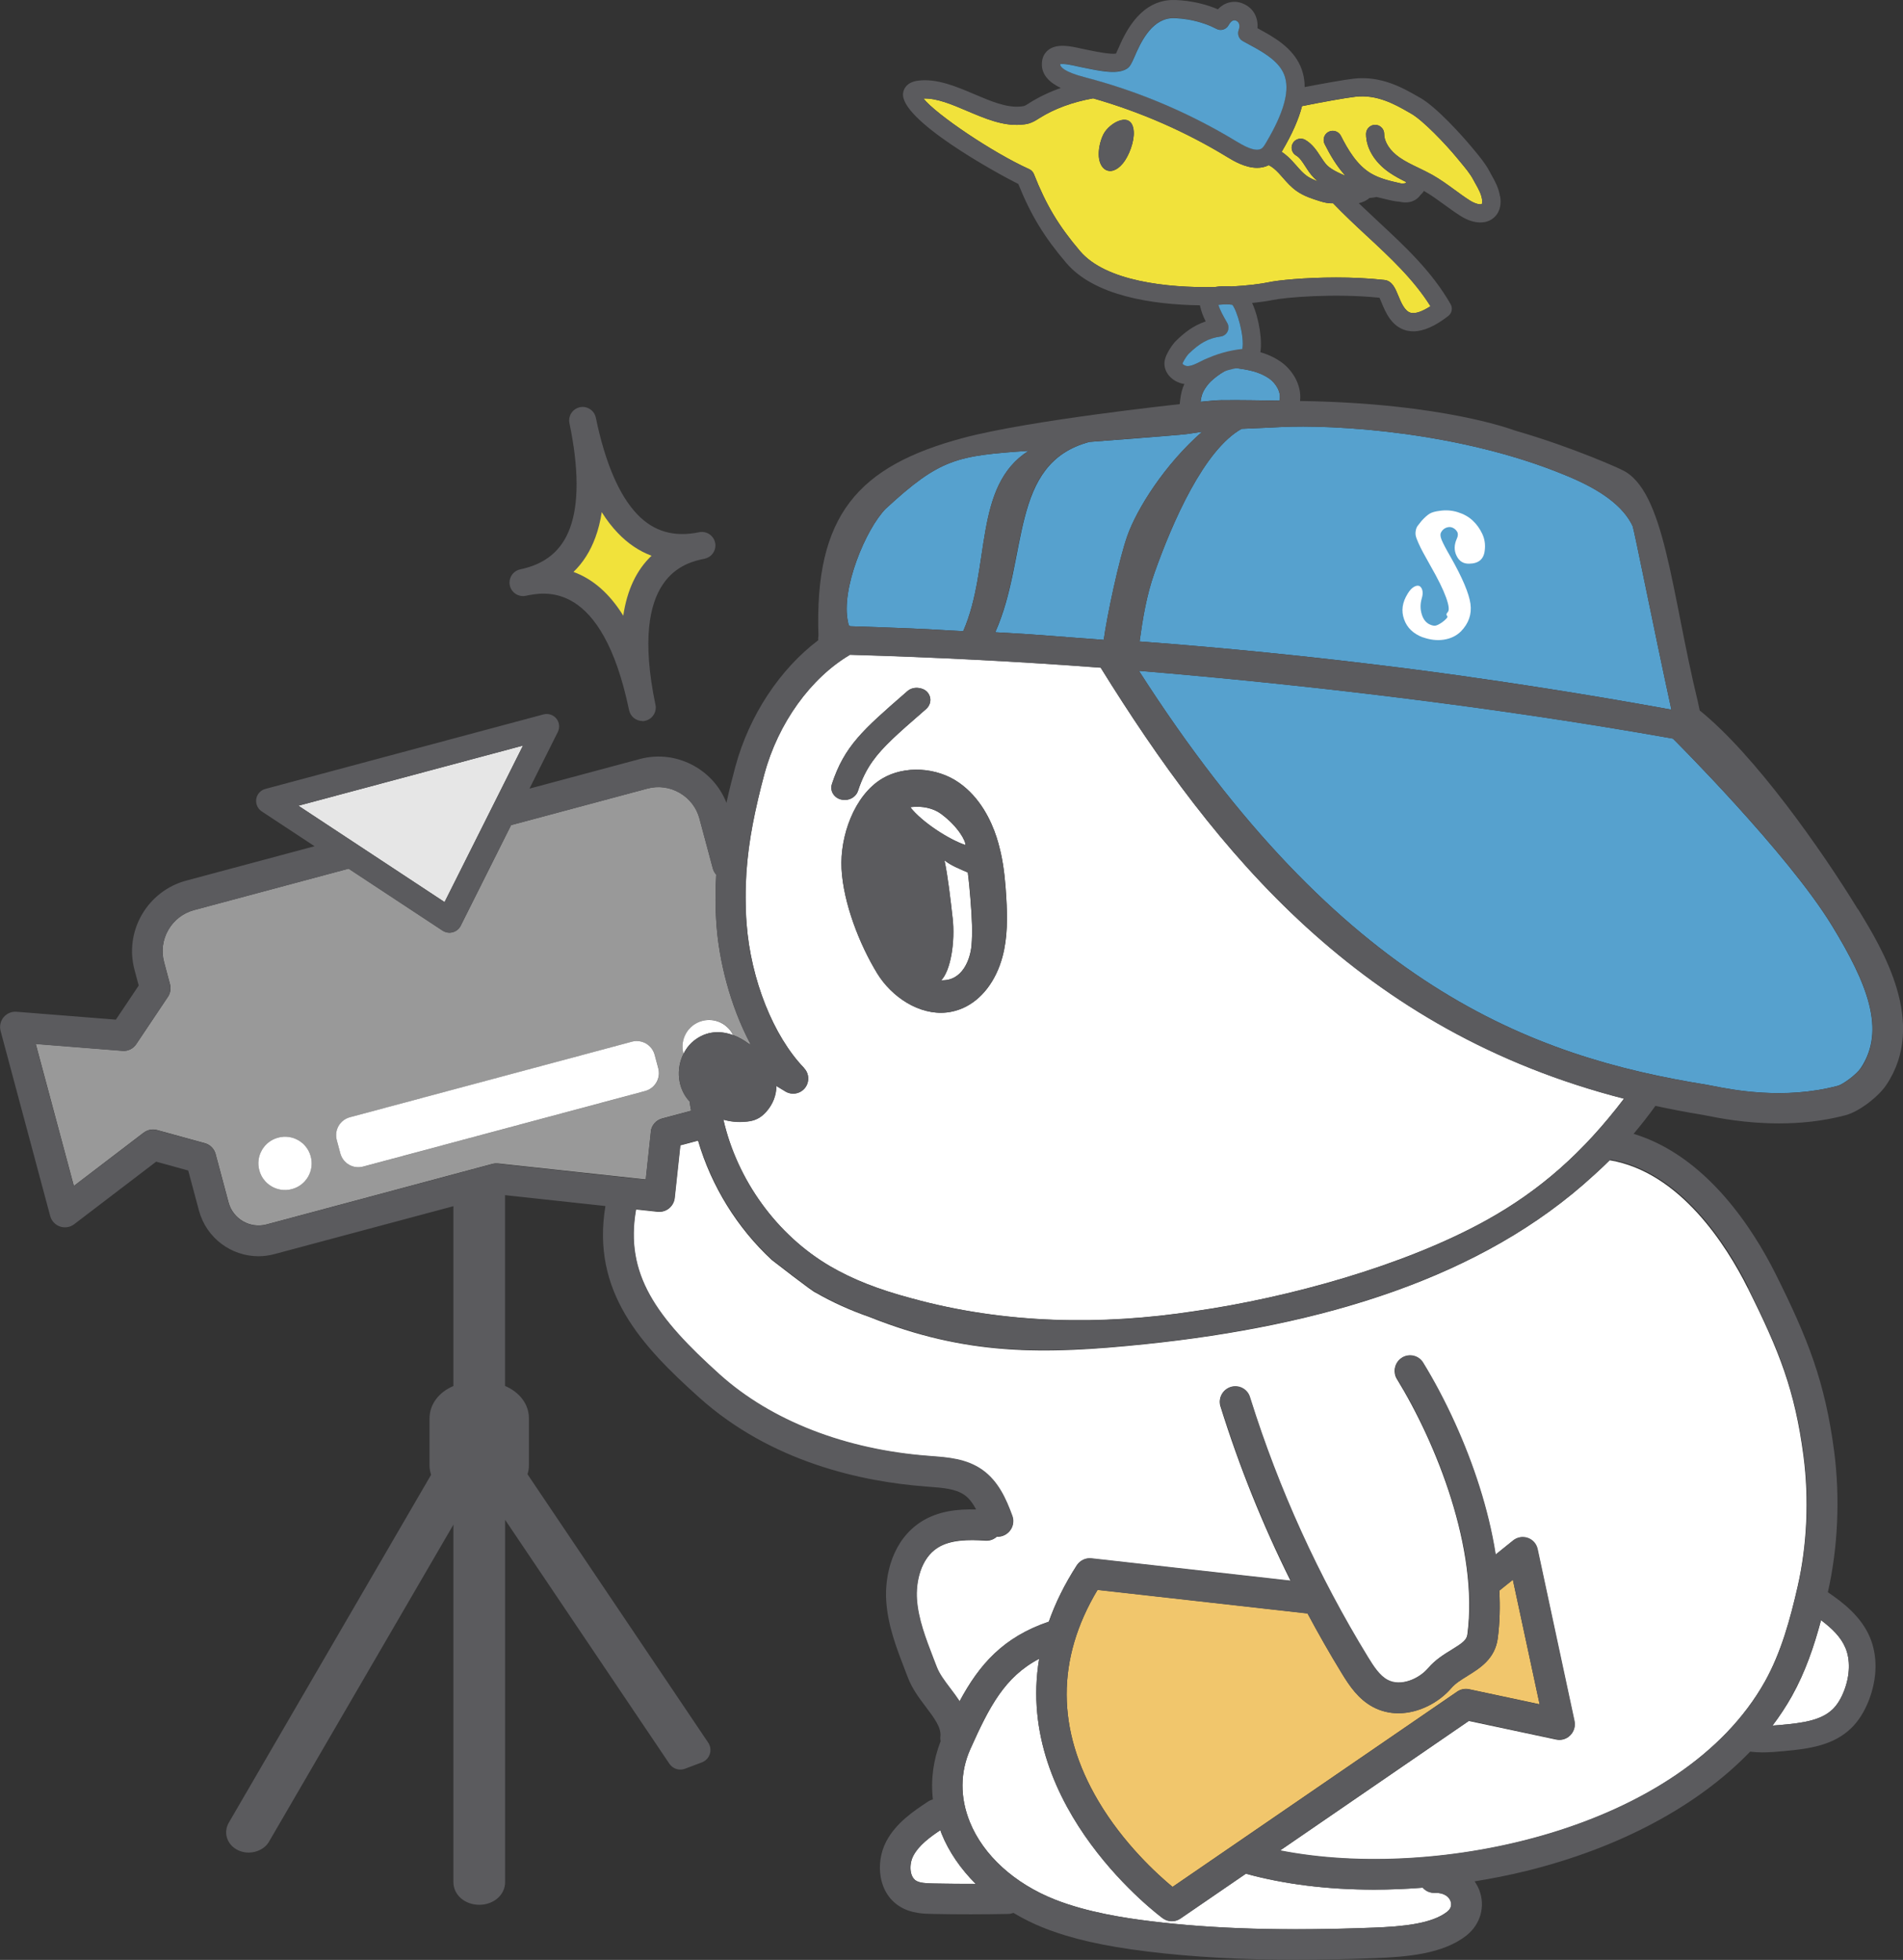 <?xml version="1.0" encoding="UTF-8"?>
<svg id="_レイヤー_2" data-name="レイヤー 2" xmlns="http://www.w3.org/2000/svg" viewBox="0 0 251.74 259.28">
  <rect x="0" y="0" width="251.74" height="259.28" fill="#333333" stroke="none"/>
  <defs>
    <style>
      .cls-1 {
        fill: #f1e23b;
      }

      .cls-2 {
        fill: #e6e6e6;
      }

      .cls-3 {
        fill: #fff;
      }

      .cls-4 {
        fill: #f1c66c;
      }

      .cls-5 {
        fill: #56a1ce;
      }

      .cls-6 {
        fill: #999;
      }

      .cls-7 {
        fill: #5b5b5e;
      }
    </style>
  </defs>
  <g id="_レイヤー_1-2" data-name="レイヤー 1">
    <g>
      <path class="cls-5" d="M215.98,69.65c.21.45,2.7,13.1,5.12,24.23-2.82-.51-5.6-1-8.37-1.47-.8-.14-1.6-.27-2.4-.4-2.05-.34-4.08-.67-6.1-.98-.79-.12-1.58-.25-2.37-.37-2.39-.36-4.76-.72-7.13-1.05-.31-.04-.62-.09-.93-.14-2.83-.4-5.65-.77-8.44-1.13-.2-.02-.39-.05-.59-.07-2.57-.32-5.12-.63-7.67-.92-.41-.05-.83-.09-1.24-.14-2.58-.29-5.15-.57-7.71-.82-.12-.01-.24-.03-.36-.04-5.7-.57-11.37-1.07-17.04-1.49h0c.42-3.05.93-6.13,1.95-9.01,2.43-6.89,6.62-16.38,11.55-19.12,0,0,0,0,0,0,2.65-.1,4.82-.22,5.07-.23,7.06-.36,23.8.57,37.83,6.4,4.58,1.87,7.6,4.05,8.85,6.75Z"/>
      <g>
        <path class="cls-3" d="M235.66,228.19c2.79-.25,5.22-.58,6.76-2.05.61-.59,1.13-1.43,1.54-2.49.77-2.01.83-4.08.16-5.66-.6-1.42-1.77-2.56-3.22-3.65-.91,3.42-2.08,6.87-3.87,10.07-.75,1.33-1.6,2.62-2.55,3.88.38-.03.78-.06,1.19-.09Z"/>
        <path class="cls-5" d="M161.71,52.94c2.51-.03,5.02.03,7.54.06.31-1.05-.46-2.33-1.41-2.97-1.31-.87-2.66-1.11-4.43-1.36-.98-.13-2.99,1.43-3.54,2.11-.72.89-.93,1.41-1.05,2.37,1.09-.12,2.21-.21,2.9-.22Z"/>
        <path class="cls-6" d="M86.09,149.71c.09-.83.68-1.52,1.49-1.74l3.85-1.03c-.04-.24-.1-.47-.13-.71-.02-.16-.04-.33-.06-.51-.02-.02-.04-.03-.06-.06-1.55-1.68-1.77-4.27-.76-6.26,0-.01-.01-.03-.01-.04-.5-1.88.61-3.81,2.49-4.32,1.67-.45,3.37.38,4.09,1.89.68.26,1.37.63,2.05,1.14.02.02.05.03.07.05.06,0,.12,0,.18.01-2.78-5.21-4.16-11.19-4.49-15.61-.18-2.39-.17-4.65-.05-6.82-.21-.23-.37-.5-.45-.82l-1.77-6.6c-.38-1.44-1.32-2.65-2.62-3.4-1.3-.75-2.81-.95-4.25-.57l-18.05,4.84-6.67,13.32c-.21.42-.59.73-1.05.85-.14.04-.28.06-.42.06-.32,0-.64-.09-.91-.27l-12.44-8.2-20.45,5.48c-1.44.39-2.65,1.32-3.4,2.62-.75,1.3-.95,2.81-.57,4.25l.79,2.95c.15.56.05,1.16-.27,1.65l-4.19,6.26c-.41.61-1.1.96-1.84.89l-11.46-.91,5.04,18.79,9.23-7.05c.36-.27.79-.42,1.23-.42.18,0,.36.02.54.07l6.33,1.74c.69.19,1.23.73,1.42,1.43l1.72,6.42c.59,2.18,2.84,3.48,5.02,2.9l29.88-8.01c.24-.06.5-.08.74-.06l19.55,2.12.68-6.34ZM38.62,157.31c-1.88.5-3.81-.61-4.32-2.49-.5-1.88.61-3.81,2.49-4.32,1.88-.5,3.81.61,4.32,2.49.5,1.88-.61,3.81-2.49,4.32ZM48.04,154.34c-1.31.35-2.66-.43-3.01-1.74l-.48-1.78c-.35-1.31.43-2.66,1.74-3.01l37.31-10c1.31-.35,2.66.43,3.01,1.74l.48,1.78c.35,1.31-.43,2.66-1.74,3.01l-37.31,10Z"/>
        <path class="cls-3" d="M92.9,135.05c-1.88.5-3,2.44-2.49,4.32,0,.01.01.03.01.04.27-.54.62-1.05,1.07-1.47,1.54-1.42,3.5-1.75,5.49-1-.72-1.5-2.42-2.33-4.09-1.89Z"/>
        <path class="cls-3" d="M36.79,150.5c-1.88.5-3,2.44-2.49,4.32.5,1.88,2.44,3,4.32,2.49,1.88-.5,3-2.44,2.49-4.32-.5-1.88-2.44-3-4.32-2.49Z"/>
        <path class="cls-3" d="M46.5,142.69h38.62c1.36,0,2.46,1.1,2.46,2.46v1.84c0,1.36-1.1,2.46-2.46,2.46h-38.62c-1.36,0-2.46-1.1-2.46-2.46v-1.84c0-1.36,1.1-2.46,2.46-2.46Z" transform="translate(-35.56 22.01) rotate(-15)"/>
        <polygon class="cls-2" points="69.19 98.63 39.47 106.59 58.81 119.34 69.19 98.63"/>
        <path class="cls-4" d="M194.13,221.7c-.83.51-1.61.99-2.13,1.6-1.62,1.89-4.29,3.34-7.01,3.34-1.14,0-2.29-.25-3.38-.84-1.92-1.03-3.1-2.78-4.14-4.49-1.58-2.58-3.08-5.21-4.5-7.87l-27.78-3.12c-5.48,9.15-5.45,18.54.1,27.93,3.33,5.63,7.78,9.68,9.82,11.37l37.66-25.84c.46-.31,1.03-.43,1.57-.31l9.33,1.99-3.54-16.48-1.79,1.44c.11,2.15.06,4.26-.21,6.3-.36,2.73-2.38,3.96-4,4.96Z"/>
        <path class="cls-3" d="M210.81,155.5c-14.75,13.58-35.91,19.9-59.26,22.32-13.58,1.41-23.72,1.53-36.54-3.59-2.46-.86-4.86-1.92-7.12-3.23-.2.04-5.79-4.31-5.79-4.31-4.59-4.25-8.01-9.8-9.76-15.79l-2.36.63-.75,6.98c-.06.53-.32,1.02-.74,1.36-.42.34-.95.49-1.49.44l-2.88-.31c-1.53,8.62,2.71,14.35,11.05,21.86,6.81,6.13,16.64,9.96,27.67,10.78l.34.03c2.18.16,4.64.34,6.73,1.81,2.16,1.52,3.19,3.94,3.98,6.09.39,1.05-.15,2.21-1.2,2.6-.23.09-.47.13-.7.13-.04,0-.07-.01-.11-.02-.39.36-.92.58-1.51.54-2.29-.15-4.64-.13-6.32.93-2.3,1.45-2.94,4.6-2.78,6.86.18,2.61,1.16,5.14,2.19,7.83l.43,1.11c.35.93,1.07,1.87,1.82,2.87.4.53.82,1.09,1.21,1.68,2.61-4.88,5.78-8.5,11.81-10.54.85-2.43,2.06-4.91,3.7-7.46.42-.64,1.17-1,1.93-.91l26.37,2.96c-3.7-7.44-6.81-15.16-9.28-23.09-.33-1.07.26-2.2,1.33-2.54,1.07-.33,2.2.26,2.54,1.33.03.08.06.16.08.25,3.75,11.95,8.97,23.43,15.52,34.13.79,1.28,1.57,2.48,2.6,3.03,1.72.92,4.14-.09,5.39-1.56.94-1.1,2.08-1.81,3.09-2.42,1.42-.87,2.01-1.3,2.11-2.04,1.5-11.29-4.09-25.28-9.33-33.82-.14-.22-.22-.46-.26-.71-.14-.79.2-1.63.93-2.08.95-.58,2.2-.29,2.78.67,1.43,2.33,2.88,5.04,4.22,8,2.4,5.29,4.44,11.35,5.38,17.38l2.31-1.86c.55-.44,1.29-.57,1.94-.33.66.23,1.16.8,1.3,1.48l4.88,22.75c.14.67-.06,1.37-.55,1.86-.48.49-1.18.7-1.86.55l-11.54-2.46-25,17.16c20.81,4.11,53.17-2.76,64.15-22.36,2.17-3.88,3.37-8.34,4.34-12.59,1.25-5.47,1.52-11.61.77-17.3-1.14-8.66-3.19-13.83-7.35-22.15-2.84-5.67-8.97-15.37-18.28-16.94-.7.71-1.44,1.39-2.18,2.06Z"/>
        <path class="cls-3" d="M189.82,250.41c-.66.02-1.23-.25-1.61-.69-2.16.17-4.32.26-6.43.26-6.1,0-11.91-.71-16.96-2.11l-8.65,5.93c-.35.24-.75.36-1.15.36s-.83-.13-1.18-.38c-.24-.17-19.69-14.51-16.37-34.34-4.57,2.4-6.6,6.36-9.1,11.94-1.37,3.07-1.39,6.41-.06,9.68,1.78,4.38,5.89,8.12,11.26,10.24,4.28,1.69,9.29,2.45,12.69,2.86,8.37,1.03,17.73,1.3,29.44.85,3.88-.15,7.76-.51,9.79-2.14.62-.5.52-1.08.41-1.38-.21-.56-.84-1.12-2.06-1.08Z"/>
        <path class="cls-3" d="M124.39,242.12c-1.41.94-2.86,2.02-3.58,3.4-.57,1.09-.52,2.77.4,3.3.5.29,1.31.33,2.24.35,1.86.04,3.74.05,5.62.05-1.96-1.97-3.52-4.2-4.5-6.62-.06-.16-.11-.32-.17-.48Z"/>
        <path class="cls-3" d="M106.36,141.3c.7.72.74,1.85.11,2.63-.63.78-1.74.97-2.6.44-.39-.24-.78-.48-1.17-.71,0,1.23-.46,2.43-1.37,3.44-.16.18-.34.35-.53.5-.22.17-.42.3-.62.4-.49.24-.97.32-1.33.36-.07,0-.14.02-.21.02-1.05.1-2.02,0-2.95-.27,1.82,7.98,7.06,15.26,14.11,19.39,2.95,1.73,6.37,3.08,10.77,4.25,12.41,3.42,25.22,3.58,37.47,1.7,12.28-1.76,27.67-5.97,38.59-12.03,7.06-3.92,12.76-8.92,18.2-16.08-34.88-8.96-53.99-32.46-69.23-57.02-10.84-.82-21.8-1.38-33.16-1.71-5.21,3.07-9.52,9.05-11.34,15.82-.31,1.15-.59,2.28-.85,3.39-1.01,4.3-1.64,8.42-1.62,12.93,0,1.13.03,2.27.13,3.45.56,7.37,3.54,14.86,7.6,19.07ZM131.83,110.74c.18.56.34,1.13.47,1.7.03.12.06.25.09.37.45,2.03.62,4.05.73,5.96.15,2.53.19,5.24-.51,7.83-.87,3.21-2.77,5.67-5.22,6.76-.71.31-1.43.5-2.14.58-3.69.4-7.32-2.1-9.2-5.16-2.34-3.82-4.49-9.32-4.72-13.85-.22-4.26,1.65-9.69,5.38-11.93,2.93-1.75,7.2-1.53,10.15.54,2.81,1.96,4.25,5,4.97,7.2ZM110.05,103.73c1.65-5.03,4.14-7.2,9.59-11.95l.4-.35c.44-.38,1.01-.5,1.56-.41.36.06.71.19.99.45.29.28.45.63.48.98.04.48-.15.98-.56,1.35l-.4.35c-3.31,2.88-5.32,4.63-6.69,6.57-.81,1.15-1.41,2.36-1.92,3.91-.29.87-1.29,1.38-2.24,1.13-.95-.25-1.49-1.17-1.2-2.04Z"/>
        <path class="cls-3" d="M120.67,106.76c-.08,0-.17.03-.25.04,1.56,1.98,5.14,4.28,7.28,4.99.09-.44-.9-2.41-3.23-4.13-1.03-.76-2.5-1.04-3.8-.9Z"/>
        <path class="cls-3" d="M126.01,121.39c.37,3.29-.28,7.03-1.5,8.29,2.84.12,3.84-2.82,4-4.56.16-1.73.07-3.68-.13-6.09-.09-1.18-.2-2.4-.36-3.6-.86-.39-2.25-.91-3.09-1.62.45,2.12.82,5.28,1.07,7.59Z"/>
        <path class="cls-7" d="M116.7,103c-3.74,2.24-5.61,7.66-5.38,11.93.24,4.53,2.38,10.04,4.72,13.85,1.88,3.07,5.51,5.56,9.2,5.16.72-.08,1.43-.27,2.14-.58,2.45-1.09,4.35-3.55,5.22-6.76.7-2.59.66-5.3.51-7.83-.11-1.92-.28-3.94-.73-5.96-.03-.12-.06-.25-.09-.37-.13-.57-.29-1.13-.47-1.7-.72-2.2-2.17-5.24-4.97-7.2-2.95-2.07-7.22-2.29-10.15-.54ZM128.39,119.03c.19,2.41.29,4.36.13,6.09-.16,1.74-1.16,4.69-4,4.56,1.22-1.26,1.87-5,1.5-8.29-.26-2.31-.62-5.47-1.07-7.59.84.71,2.23,1.23,3.09,1.62.15,1.21.26,2.42.36,3.6ZM127.71,111.78c-2.15-.7-5.73-3.01-7.28-4.99.08-.01.17-.03.25-.04,1.3-.14,2.77.14,3.8.9,2.34,1.72,3.33,3.69,3.23,4.13Z"/>
        <path class="cls-7" d="M111.25,105.77c.95.25,1.95-.26,2.24-1.13.51-1.55,1.1-2.77,1.92-3.91,1.38-1.94,3.38-3.69,6.69-6.57l.4-.35c.42-.36.61-.86.56-1.35-.03-.36-.19-.7-.48-.98-.27-.26-.62-.39-.99-.45-.54-.09-1.12.03-1.56.41l-.4.35c-5.45,4.75-7.94,6.92-9.59,11.95-.29.87.25,1.79,1.2,2.04Z"/>
        <path class="cls-5" d="M221.31,97.71c-23.79-4.24-48.79-7.15-70.65-8.97,26.72,41.72,51.86,51.03,75.1,54.76.18.03.45.08.79.15,2.58.51,9.42,1.88,16.53,0,.77-.2,2.55-1.56,3.07-2.35,3.34-5,.89-11.16-3.83-18.88-5.9-9.65-20.98-24.68-21.03-24.72Z"/>
        <path class="cls-5" d="M131.64,83.64c5.49.28,8.92.62,14.37,1.01.45-3.24,2-10.58,3.12-13.75,1.27-3.61,4.97-9.48,9.9-13.78,0,0,0,0,0,0-.73.1-1.41.21-1.88.28-1.49.2-11.49.94-13.02,1.06-10.65,2.83-8.01,15.23-12.47,25.18Z"/>
        <path class="cls-5" d="M112.53,82.85c2.69.09,5.37.18,8.03.29.14,0,.27.01.41.02,2.61.1,3.86.22,6.45.34,3.69-8.45,1.28-19.2,8.65-23.86-9.53.65-11.7,1.02-18.88,7.64-2.68,2.71-5.99,10.7-5.01,15,.06.29.07.56.36.57Z"/>
        <path class="cls-7" d="M245.79,120.32c-4.72-7.73-13.62-20.43-20.94-26.33-.09-.39-.16-.78-.25-1.17-3.52-14.43-4.35-28.07-10.07-30.67-.03-.05-6.37-2.96-14.15-5.2,0,0-9.36-3.63-28.4-3.9.25-2.11-1.03-4.18-2.65-5.26-1.77-1.18-3.56-1.5-5.55-1.78-2.6-.36-5.44,2.38-6.01,3.08-1.33,1.64-1.55,2.75-1.71,4.38-.63.06-19.87,2.14-28.55,4.44-14.03,3.73-19.79,10.25-19.24,26.22-.02.11-.04.23-.04.35,0,.07,0,.14.02.21-5.07,3.83-9.14,9.94-10.97,16.73-.42,1.55-.82,3.14-1.18,4.79-.79-2.02-2.24-3.71-4.16-4.82-2.24-1.29-4.84-1.64-7.32-.97l-14.58,3.91,3.75-7.49c.29-.58.21-1.28-.19-1.78-.41-.5-1.07-.71-1.7-.55l-36.8,9.86c-.63.17-1.1.69-1.2,1.33-.1.64.18,1.28.72,1.64l6.99,4.61-16.98,4.55c-2.48.67-4.56,2.27-5.86,4.5-1.29,2.24-1.64,4.84-.97,7.32l.55,2.06-3.02,4.51-13.13-1.04c-.65-.06-1.3.22-1.72.72-.42.51-.57,1.18-.4,1.82l6.56,24.48c.18.65.66,1.17,1.3,1.39.64.22,1.35.1,1.88-.31l10.84-8.27,4.24,1.17,1.42,5.3c.98,3.64,4.28,6.04,7.87,6.04.7,0,1.4-.09,2.11-.28l23.68-6.34v23.79c-1.94.82-3.16,2.43-3.16,4.29v6.19c0,.42.07.85.21,1.26l-26.77,46.04c-.38.66-.45,1.44-.18,2.14.29.77.95,1.37,1.79,1.64,1.37.46,3.03-.09,3.71-1.27l24.4-41.95v47.29c0,1.68,1.5,3,3.42,3s3.42-1.32,3.42-3v-47.93l21.73,32.27c.45.67,1.31.95,2.07.66l2.23-.84c.5-.19.89-.6,1.05-1.11.16-.51.08-1.07-.22-1.51l-23.9-35.5c.13-.39.19-.79.19-1.2v-6.19c0-1.86-1.22-3.46-3.16-4.29v-25.24l13.28,1.44c-1.89,11.35,4.76,18.46,12.37,25.3,9.58,8.62,21.64,11.18,30.08,11.81l.35.03c1.81.13,3.52.26,4.69,1.08.64.45,1.13,1.14,1.55,1.92-2.5-.06-5.02.21-7.23,1.6-3.8,2.4-4.9,7.02-4.66,10.56.22,3.22,1.35,6.16,2.45,9.01l.42,1.09c.56,1.47,1.49,2.7,2.38,3.88,1.1,1.46,2.05,2.71,1.91,3.91-.03.22,0,.43.03.63-.97,2.45-1.32,5.07-1.02,7.69-.23.05-.45.14-.65.28-1.89,1.25-4.23,2.8-5.54,5.3-1.44,2.78-1.11,6.88,1.95,8.66,1.44.84,3.03.88,4.2.9,1.68.04,3.37.05,5.07.05s3.3-.02,4.94-.05c.24,0,.47-.06.68-.14,1.26.75,2.6,1.43,4.03,1.99,3.64,1.44,7.86,2.4,13.68,3.12,5.95.73,12.37,1.09,19.72,1.09,3.26,0,6.7-.07,10.37-.21,4.26-.16,9.07-.55,12.17-3.03,1.82-1.47,2.48-3.81,1.66-5.97-.16-.42-.38-.8-.62-1.16,2.26-.36,4.51-.81,6.74-1.35,12.42-3.05,22.8-8.63,29.71-15.81.54.06,1.08.1,1.61.1,1.01,0,1.98-.09,2.86-.17,3.33-.3,6.52-.75,8.87-3.01.99-.95,1.79-2.22,2.39-3.78,1.1-2.89,1.14-5.83.11-8.27-1.14-2.71-3.49-4.56-5.56-5.96,1.34-5.9,1.63-12.53.83-18.66-1.21-9.18-3.46-14.87-7.74-23.44-2.94-5.88-9.13-15.62-18.79-18.54,1-1.19,1.97-2.42,2.89-3.7,2,.43,4.04.83,6.14,1.17.14.02.36.07.64.12,1.58.32,5.16,1.03,9.56,1.03,2.71,0,5.74-.27,8.8-1.08,1.89-.5,4.42-2.53,5.41-4.02,5.46-8.18-.52-17.97-3.74-23.23ZM215.98,69.65c.21.45,2.7,13.1,5.12,24.23-2.82-.51-5.6-1-8.37-1.47-.8-.14-1.6-.27-2.4-.4-2.05-.34-4.08-.67-6.1-.98-.79-.12-1.58-.25-2.37-.37-2.39-.36-4.76-.72-7.13-1.05-.31-.04-.62-.09-.93-.14-2.83-.4-5.65-.77-8.44-1.13-.2-.02-.39-.05-.59-.07-2.57-.32-5.12-.63-7.67-.92-.41-.05-.83-.09-1.24-.14-2.58-.29-5.15-.57-7.71-.82-.12-.01-.24-.03-.36-.04-5.7-.57-11.37-1.07-17.04-1.49h0c.42-3.05.93-6.13,1.95-9.01,2.43-6.89,6.62-16.38,11.55-19.12,0,0,0,0,0,0,2.65-.1,4.82-.22,5.07-.23,7.06-.36,23.8.57,37.83,6.4,4.58,1.87,7.6,4.05,8.85,6.75ZM163.4,48.68c1.77.25,3.12.49,4.43,1.36.96.64,1.72,1.92,1.41,2.97-2.51-.04-5.02-.09-7.54-.06-.69,0-1.81.1-2.9.22.13-.96.33-1.48,1.05-2.37.55-.67,2.56-2.24,3.54-2.11ZM154.73,57.62c.86-.07,1.6-.1,2.41-.22.47-.07,1.16-.18,1.88-.28,0,0,0,0,0,0h0c-4.92,4.3-8.62,10.17-9.9,13.78-1.12,3.17-2.67,10.52-3.12,13.75h0c-5.44-.39-8.88-.73-14.37-1.01h0c4.46-9.96,1.82-22.35,12.47-25.18.74-.05,9.9-.79,10.62-.84ZM117.19,67.28c7.19-6.62,9.35-6.99,18.88-7.64-7.37,4.66-4.96,15.42-8.65,23.86h0c-2.59-.12-3.84-.24-6.45-.34-.14,0-.27-.01-.41-.02-2.66-.11-5.34-.2-8.03-.29-.29,0-.3-.29-.36-.57-.98-4.3,2.34-12.29,5.01-15ZM100.26,105.84c.26-1.12.54-2.24.85-3.39,1.83-6.78,6.14-12.75,11.34-15.82,11.35.33,22.32.89,33.16,1.71,15.25,24.56,34.35,48.06,69.23,57.02-5.44,7.16-11.15,12.16-18.2,16.08-10.92,6.06-26.31,10.27-38.59,12.03-12.25,1.88-25.06,1.72-37.47-1.7-4.4-1.17-7.82-2.53-10.77-4.25-7.05-4.13-12.29-11.41-14.11-19.39.93.27,1.9.37,2.95.27.07,0,.14-.01.21-.02.37-.04.85-.12,1.33-.36.21-.1.4-.22.62-.4.19-.15.37-.32.53-.5.91-1.01,1.36-2.21,1.37-3.44.39.23.78.47,1.17.71.85.53,1.97.34,2.6-.44.63-.78.58-1.91-.11-2.63-4.06-4.22-7.04-11.7-7.6-19.07-.09-1.18-.12-2.33-.13-3.45-.02-4.51.61-8.63,1.62-12.93ZM39.47,106.59l29.72-7.96-10.38,20.71-19.34-12.75ZM65.87,153.93c-.25-.03-.5,0-.74.06l-29.88,8.01c-2.19.58-4.44-.72-5.02-2.9l-1.72-6.42c-.19-.69-.73-1.24-1.42-1.43l-6.33-1.74c-.18-.05-.36-.07-.54-.07-.44,0-.87.14-1.23.42l-9.23,7.05-5.04-18.79,11.46.91c.74.07,1.43-.28,1.84-.89l4.19-6.26c.32-.48.42-1.09.27-1.65l-.79-2.95c-.39-1.44-.18-2.95.57-4.25.75-1.3,1.96-2.23,3.4-2.62l20.45-5.48,12.44,8.2c.27.18.59.27.91.27.14,0,.29-.02.42-.06.45-.12.84-.43,1.05-.85l6.67-13.32,18.05-4.84c1.44-.39,2.95-.18,4.25.57,1.3.75,2.23,1.96,2.62,3.4l1.77,6.6c.08.32.25.59.45.82-.12,2.17-.14,4.43.05,6.82.34,4.42,1.71,10.41,4.49,15.61-.06,0-.12,0-.18-.01-.02-.02-.05-.03-.07-.05-.68-.51-1.36-.89-2.05-1.14-2-.75-3.96-.42-5.49,1-.46.42-.8.93-1.07,1.47-1.01,1.99-.79,4.58.76,6.26.02.02.04.04.06.06.02.17.04.35.06.51.03.24.09.47.13.71l-3.85,1.03c-.81.22-1.4.91-1.49,1.74l-.68,6.34-19.55-2.12ZM123.45,249.17c-.93-.02-1.74-.06-2.24-.35-.91-.53-.96-2.21-.4-3.3.72-1.38,2.17-2.46,3.58-3.4.06.16.1.32.17.48.98,2.42,2.54,4.65,4.5,6.62-1.88,0-3.75,0-5.62-.05ZM191.48,252.88c-2.03,1.63-5.91,2-9.79,2.14-11.71.45-21.07.18-29.44-.85-3.39-.42-8.4-1.17-12.69-2.86-5.37-2.12-9.47-5.86-11.26-10.24-1.33-3.27-1.31-6.61.06-9.68,2.5-5.58,4.53-9.55,9.1-11.94-3.32,19.83,16.14,34.17,16.37,34.34.35.25.77.38,1.18.38s.8-.12,1.15-.36l8.65-5.93c5.05,1.4,10.86,2.11,16.96,2.11,2.11,0,4.26-.09,6.43-.26.38.44.95.71,1.61.69,1.22-.04,1.86.53,2.06,1.08.11.3.21.88-.41,1.38ZM198.34,210.44l1.79-1.44,3.54,16.48-9.33-1.99c-.54-.12-1.11,0-1.57.31l-37.66,25.84c-2.04-1.69-6.5-5.74-9.82-11.37-5.55-9.39-5.58-18.78-.1-27.93l27.78,3.12c1.43,2.66,2.92,5.29,4.5,7.87,1.04,1.71,2.22,3.46,4.14,4.49,1.08.58,2.23.84,3.38.84,2.72,0,5.39-1.45,7.01-3.34.53-.62,1.31-1.1,2.13-1.6,1.62-1,3.64-2.24,4-4.96.27-2.04.32-4.16.21-6.3ZM240.9,214.33c1.45,1.09,2.62,2.23,3.22,3.65.67,1.58.61,3.65-.16,5.66-.41,1.07-.92,1.91-1.54,2.49-1.54,1.48-3.97,1.8-6.76,2.05-.41.04-.8.07-1.19.09.95-1.26,1.8-2.55,2.55-3.88,1.79-3.2,2.96-6.65,3.87-10.07ZM231.26,170.38c4.16,8.32,6.21,13.5,7.35,22.15.75,5.69.47,11.84-.77,17.3-.97,4.24-2.17,8.71-4.34,12.59-10.98,19.6-43.35,26.47-64.15,22.36l25-17.16,11.54,2.46c.67.15,1.37-.06,1.86-.55.48-.49.69-1.18.55-1.86l-4.88-22.75c-.15-.69-.64-1.25-1.3-1.48-.66-.23-1.4-.11-1.94.33l-2.31,1.86c-.94-6.02-2.98-12.09-5.38-17.38-1.34-2.96-2.79-5.67-4.22-8-.58-.95-1.83-1.25-2.78-.67-.73.45-1.07,1.28-.93,2.08.04.24.13.48.26.71,5.24,8.55,10.83,22.53,9.33,33.82-.1.74-.69,1.17-2.11,2.04-1.01.62-2.15,1.32-3.09,2.42-1.26,1.47-3.67,2.49-5.39,1.56-1.03-.55-1.82-1.75-2.6-3.03-6.55-10.7-11.77-22.19-15.52-34.13-.03-.08-.06-.16-.08-.25-.33-1.07-1.47-1.66-2.54-1.33-1.07.33-1.66,1.47-1.33,2.54,2.47,7.92,5.59,15.65,9.28,23.09l-26.37-2.96c-.76-.09-1.51.27-1.93.91-1.64,2.54-2.85,5.03-3.7,7.46-6.03,2.04-9.2,5.66-11.81,10.54-.39-.59-.8-1.14-1.21-1.68-.76-1-1.47-1.94-1.82-2.87l-.43-1.11c-1.03-2.68-2.01-5.21-2.19-7.83-.15-2.26.48-5.41,2.78-6.86,1.68-1.06,4.03-1.07,6.32-.93.58.04,1.12-.18,1.51-.54.04,0,.07.02.11.02.23,0,.47-.04.7-.13,1.05-.39,1.58-1.55,1.2-2.6-.79-2.15-1.82-4.56-3.98-6.09-2.09-1.47-4.55-1.65-6.73-1.81l-.34-.03c-11.03-.82-20.86-4.65-27.67-10.78-8.35-7.51-12.59-13.24-11.05-21.86l2.88.31c.53.06,1.07-.1,1.49-.44.42-.34.69-.83.74-1.36l.75-6.98,2.36-.63c1.75,5.99,5.18,11.54,9.76,15.79,0,0,5.59,4.35,5.79,4.31,2.26,1.31,4.65,2.37,7.12,3.23,12.82,5.12,22.96,5,36.54,3.59,23.35-2.42,44.51-8.74,59.26-22.32.74-.68,1.47-1.35,2.18-2.06,9.3,1.57,15.44,11.27,18.28,16.94ZM246.16,141.31c-.52.79-2.3,2.15-3.07,2.35-7.11,1.88-13.96.51-16.53,0-.35-.07-.61-.12-.79-.15-23.24-3.73-48.39-13.04-75.1-54.76,21.86,1.82,46.85,4.73,70.65,8.97.05.04,15.13,15.07,21.03,24.72,4.71,7.71,7.16,13.87,3.83,18.88Z"/>
        <path class="cls-3" d="M188.23,84.31c.96.34,1.88.45,2.78.31.9-.14,1.64-.5,2.24-1.08,1.04-1.07,1.46-2.29,1.27-3.66-.19-1.37-1.06-3.44-2.62-6.19-.62-1.07-1.01-1.82-1.19-2.26s-.2-.76-.09-.98c.17-.32.41-.54.72-.65.31-.11.6-.1.84.02.25.12.44.29.58.53.14.24.13.55-.05.93-.36.8-.37,1.56-.02,2.26.34.7.89,1.05,1.65,1.03,1.26-.01,1.95-.6,2.07-1.76.1-.78-.01-1.51-.33-2.19-.32-.68-.74-1.27-1.28-1.77-.54-.5-1.2-.86-1.98-1.1-.78-.24-1.57-.29-2.37-.17-.58.07-1.02.19-1.32.37-.3.18-.66.5-1.08.96-.22.28-.39.5-.51.65-.12.15-.2.36-.25.61-.05.26-.05.49-.01.69.04.21.16.53.35.96.19.43.4.86.63,1.28.23.42.57,1.03,1.01,1.82.95,1.66,1.63,3.03,2.02,4.11.39,1.08.46,1.73.21,1.97-.18.18-.2.34-.06.5.08.06.05.16-.09.32-.14.16-.33.32-.57.5-.39.27-.69.42-.9.45-.21.03-.48-.03-.81-.19-.47-.24-.81-.69-1-1.34-.2-.66-.2-1.34,0-2.05.14-.45.16-.82.08-1.12-.09-.3-.23-.48-.42-.56-.19-.07-.44-.02-.72.15-.29.18-.55.47-.8.89-.71,1.14-.87,2.26-.47,3.38.39,1.12,1.22,1.91,2.48,2.39Z"/>
      </g>
      <g>
        <path class="cls-1" d="M84.97,93.6c-2.63-12.66-7.89-18.17-15.78-16.53,7.89-1.64,10.52-8.79,7.89-21.45,2.63,12.66,7.89,18.17,15.78,16.53-7.89,1.64-10.52,8.79-7.89,21.45Z"/>
        <path class="cls-7" d="M84.97,95.38c-.83,0-1.57-.58-1.75-1.42-3.58-17.24-11.17-15.66-13.67-15.14-.96.2-1.91-.42-2.11-1.39-.03-.12-.04-.24-.04-.36,0-.83.58-1.57,1.42-1.75,3.33-.69,5.48-2.48,6.58-5.46,1.19-3.24,1.17-7.91-.07-13.88-.03-.12-.04-.24-.04-.36,0-.83.58-1.57,1.42-1.75.96-.2,1.91.42,2.11,1.39,1.24,5.97,3.08,10.26,5.46,12.76,2.19,2.3,4.88,3.08,8.21,2.39.96-.2,1.91.42,2.11,1.39.03.12.04.24.04.36,0,.83-.58,1.57-1.42,1.75-2.5.52-10.09,2.1-6.51,19.34.03.12.04.24.04.36,0,.83-.58,1.57-1.42,1.75-.12.03-.24.04-.36.04ZM75.86,75.66c2.58.94,4.78,2.87,6.59,5.79.5-3.39,1.75-6.04,3.74-7.93-1.64-.61-3.14-1.62-4.48-3.03-.76-.79-1.46-1.7-2.11-2.74-.18,1.21-.46,2.32-.84,3.35-.67,1.83-1.64,3.35-2.9,4.57Z"/>
      </g>
      <g>
        <path class="cls-1" d="M180.78,31.18c-1.48-1.37-2.99-2.79-4.43-4.29-.68.04-1.3-.14-1.75-.28-.93-.29-2.1-.65-3.1-1.36-.73-.52-1.28-1.15-1.81-1.76-.17-.2-.34-.39-.52-.58-.49-.52-.92-.86-1.33-1.06-.5.25-1.02.35-1.54.35-1.6,0-3.16-.95-3.89-1.39-5.56-3.4-11.55-6.01-17.8-7.8-2.72.49-5.11,1.36-7.13,2.63l-.08.05c-.36.23-.76.48-1.28.64-.4.12-.79.14-1.1.17-2.38.18-4.77-.84-7.07-1.82-2.07-.88-4.03-1.71-5.79-1.65,1.66,2.1,9.16,7.17,13.98,9.34.29.13.51.36.63.65,1.62,4.11,3.28,6.87,6.11,10.2,3.4,4,11.54,4.87,17.77,4.76.77-.13,1.6-.14,2.27-.08,2.17-.12,3.93-.35,4.91-.56,1.17-.26,4.76-.63,8.93-.63,2.06,0,4.26.09,6.39.33,1.02.12,1.42,1.09,1.81,2.04.38.93.86,2.09,1.66,2.3.6.16,1.51-.15,2.62-.87-2.24-3.56-5.27-6.37-8.45-9.33ZM148.52,21.64c-.83,1.01-1.72,1.19-2.34.78-.41-.28-.74-.82-.82-1.66-.08-.85.13-2.03.59-2.96.78-1.58,3.83-3.24,4.02-.37.09,1.31-.62,3.22-1.46,4.23Z"/>
        <path class="cls-1" d="M195.24,24.4c-.11-.2-.23-.41-.34-.62-.42-.8-1.08-1.58-1.71-2.34l-.42-.51c-1.57-1.91-4.56-5.03-6.09-5.89l-.33-.19c-1.76-1.01-4.17-2.39-7.04-2.05-1.33.15-4.36.7-7.07,1.24-.44,1.73-1.3,3.68-2.62,5.92h0s-.03.06-.03.06c-.01.02-.03.05-.04.07.56.38,1.02.82,1.37,1.19.19.21.38.42.57.63.46.53.9,1.03,1.4,1.38.42.3.93.52,1.45.7-.18-.14-.35-.29-.51-.45-.48-.48-.83-1.02-1.16-1.54-.4-.62-.75-1.16-1.21-1.42-.57-.33-.77-1.07-.43-1.64.33-.57,1.07-.77,1.64-.43.96.56,1.52,1.43,2.02,2.2.28.43.55.84.85,1.15.39.39.94.7,1.42.94.35.18.69.32,1.02.45-1.17-1.27-2.04-2.78-2.75-4.19-.3-.59-.06-1.32.53-1.62.59-.3,1.32-.06,1.62.53.93,1.84,2.13,3.87,3.95,4.96,1.18.71,2.63,1.03,4.04,1.35,0,0,0,0,0,0,.2,0,.38,0,.55-.05.01,0,.02-.01.03-.02.02-.04.05-.08.08-.12-.76-.37-1.53-.78-2.26-1.28-1.94-1.35-3.06-3.21-3.06-5.09,0-.66.54-1.2,1.2-1.2h0c.66,0,1.2.54,1.2,1.2,0,1.07.76,2.24,2.03,3.12.76.53,1.61.94,2.51,1.37.6.29,1.22.59,1.83.93,1.05.59,2.02,1.3,2.95,1.98.69.5,1.34.98,2.02,1.41.79.5,1.48.57,1.58.45.03-.04.09-.22.03-.59-.13-.75-.43-1.29-.81-1.98Z"/>
        <path class="cls-7" d="M198.43,25.98c-.19-1.16-.65-1.97-1.09-2.76-.1-.18-.21-.37-.31-.57-.54-1.02-1.28-1.9-1.99-2.76l-.41-.49c-1.05-1.27-4.54-5.2-6.76-6.46l-.32-.18c-1.93-1.11-4.85-2.78-8.5-2.35-1.24.14-4.01.64-6.46,1.11,0-.65-.08-1.26-.24-1.85-.72-2.68-2.94-4.23-5.01-5.39-.2-.11-.62-.34-.99-.55.09-1.2-.35-2.61-1.96-3.27-1.18-.47-2.38-.17-3.28.77C158.21,0,155.4-.06,154.57.03c-4.03.44-5.83,4.54-6.69,6.51-.08.18-.17.39-.25.55-.72.12-2.54-.24-3.27-.39-.24-.05-.45-.09-.64-.13-.2-.04-.43-.09-.67-.14-1.38-.31-3.09-.69-4.25.09-.51.35-.84.87-.94,1.51-.29,1.82,1.05,2.93,2.47,3.61-1.49.52-2.87,1.18-4.13,1.97l-.09.06c-.25.16-.48.31-.67.36-.15.04-.36.06-.59.07-1.8.13-3.83-.73-5.96-1.64-2.43-1.03-4.94-2.1-7.44-1.79-1.6.2-1.92,1.2-1.98,1.62-.53,3.52,12.3,10.58,15.24,12.05,1.67,4.14,3.42,7.01,6.34,10.44,3.71,4.36,11.35,5.52,17.68,5.61.17.81.44,1.48.77,2.13-1.7.57-2.9,1.56-3.95,2.59-.45.44-1.36,1.75-1.49,2.66-.1.71.13,1.41.63,1.98.59.67,1.51,1.08,2.41,1.08h.03c1.09,0,2-.47,2.81-.87l.37-.18c1.36-.65,2.81-1.07,4.31-1.23.36-.04.97-.1,1.46-.57.38-.36.52-.82.6-1.12.37-1.58-.09-4.7-1.04-6.78,1.24-.13,2.19-.28,2.71-.39,1.56-.34,8.17-.92,14.14-.3.08.17.18.41.26.61.52,1.27,1.31,3.19,3.26,3.71.31.08.63.12.96.12,1.34,0,2.86-.67,4.62-2.03.47-.37.61-1.03.31-1.55-2.47-4.33-6.02-7.63-9.46-10.83-.89-.83-1.8-1.68-2.7-2.54.52-.11,1.02-.34,1.43-.69.32-.02.64-.07.94-.13l1.36.33c.46.11,1.02.25,1.63.29.25.05.52.1.83.1.18,0,.37-.02.57-.06.59-.12,1.09-.47,1.4-.92.18-.16.34-.34.47-.54.91.52,1.76,1.14,2.66,1.79.69.5,1.4,1.02,2.15,1.5.92.59,1.84.88,2.65.88.86,0,1.61-.33,2.12-.99.49-.63.66-1.48.5-2.46ZM196.03,26.97c-.1.13-.79.06-1.58-.45-.68-.43-1.34-.91-2.02-1.41-.93-.68-1.9-1.38-2.95-1.98-.61-.34-1.23-.64-1.83-.93-.9-.43-1.75-.84-2.51-1.37-1.27-.89-2.03-2.05-2.03-3.12,0-.66-.54-1.2-1.2-1.2h0c-.66,0-1.2.54-1.2,1.2,0,1.88,1.12,3.73,3.06,5.09.73.51,1.5.91,2.26,1.28-.03.04-.06.08-.08.12-.01,0-.02.01-.03.02-.17.05-.36.05-.55.05,0,0,0,0,0,0-1.41-.31-2.86-.64-4.04-1.35-1.82-1.09-3.02-3.12-3.95-4.96-.3-.59-1.02-.83-1.62-.53-.59.3-.83,1.02-.53,1.62.72,1.41,1.58,2.92,2.75,4.19-.33-.13-.67-.28-1.02-.45-.48-.24-1.03-.54-1.42-.94-.3-.31-.57-.72-.85-1.15-.5-.77-1.06-1.64-2.02-2.2-.57-.33-1.31-.14-1.64.43-.33.57-.14,1.31.43,1.64.46.27.81.8,1.21,1.42.34.52.68,1.06,1.16,1.54.16.17.34.32.51.45-.52-.19-1.03-.4-1.45-.7-.5-.35-.94-.85-1.4-1.38-.19-.21-.38-.43-.57-.63-.35-.38-.81-.81-1.37-1.19.01-.02.03-.05.04-.07l.03-.06h0c1.32-2.24,2.18-4.19,2.62-5.92,2.71-.54,5.74-1.09,7.07-1.24,2.86-.34,5.28,1.05,7.04,2.05l.33.19c1.52.87,4.52,3.98,6.09,5.89l.42.51c.63.76,1.29,1.54,1.71,2.34.11.22.23.42.34.62.39.69.69,1.23.81,1.98.06.37,0,.56-.03.59ZM186.61,41.38c-.8-.21-1.27-1.37-1.66-2.3-.39-.94-.79-1.92-1.81-2.04-2.13-.24-4.33-.33-6.39-.33-4.17,0-7.76.38-8.93.63-.97.21-2.74.44-4.91.56-.67-.06-1.5-.05-2.27.08-6.23.11-14.37-.77-17.77-4.76-2.84-3.33-4.49-6.1-6.11-10.2-.12-.29-.34-.53-.63-.65-4.82-2.17-12.32-7.24-13.98-9.34,1.76-.06,3.73.77,5.79,1.65,2.31.98,4.69,2,7.07,1.82.31-.02.7-.05,1.1-.17.51-.15.92-.41,1.28-.64l.08-.05c2.02-1.27,4.41-2.15,7.13-2.63,6.26,1.79,12.24,4.41,17.8,7.8.72.44,2.28,1.39,3.89,1.39.52,0,1.04-.1,1.54-.35.41.19.84.53,1.33,1.06.18.19.35.39.52.58.53.61,1.09,1.24,1.81,1.76,1,.71,2.16,1.07,3.1,1.36.46.14,1.08.32,1.75.28,1.44,1.5,2.95,2.91,4.43,4.29,3.19,2.96,6.21,5.77,8.45,9.33-1.11.72-2.03,1.03-2.62.87ZM163.03,40.32c.61.73,1.63,4.14,1.33,5.84-1.77.19-3.49.68-5.1,1.45l-.4.2c-.63.32-1.23.61-1.76.62h0c-.33,0-.63-.24-.66-.31.06-.26.54-1.05.79-1.29,1.49-1.46,2.64-2.09,4.25-2.31.4-.05.74-.3.92-.66.18-.36.16-.78-.04-1.13l-.04-.07c-.53-.91-.9-1.56-1.13-2.33.62-.08,1.47-.08,1.85-.01ZM143.68,10.25l-.18-.05c-2.83-.73-3.26-1.4-3.28-1.73.47-.12,1.73.17,2.29.29.28.06.53.12.76.16.18.03.38.08.61.12,2.14.43,4.01.74,5.15.05.46-.28.65-.72,1.04-1.6.73-1.68,2.1-4.8,4.75-5.09.56-.06,3.4,0,6.08,1.4.58.31,1.3.09,1.61-.48.17-.31.52-.8.95-.63.71.29.45,1.09.39,1.25-.21.56.03,1.19.55,1.48,0,0,1.33.72,1.74.95,2.32,1.3,3.48,2.48,3.87,3.92.53,1.95-.28,4.71-2.46,8.43l-.03.06c-.2.34-.39.66-.59.81-.57.43-1.64.15-3.27-.84-6.22-3.8-12.94-6.66-19.99-8.51Z"/>
        <path class="cls-5" d="M163.67,18.77c1.63,1,2.7,1.27,3.27.84.2-.15.39-.47.59-.81l.03-.06c2.19-3.72,2.99-6.48,2.46-8.43-.39-1.45-1.55-2.62-3.87-3.92-.41-.23-1.74-.95-1.74-.95-.53-.29-.76-.92-.55-1.48.06-.16.32-.96-.39-1.25-.43-.17-.78.32-.95.63-.31.57-1.03.79-1.61.48-2.68-1.4-5.52-1.46-6.08-1.4-2.65.29-4.02,3.41-4.75,5.09-.39.88-.58,1.32-1.04,1.6-1.15.69-3.01.39-5.15-.05-.22-.05-.43-.09-.61-.12-.22-.04-.48-.1-.76-.16-.56-.13-1.83-.41-2.29-.29.02.33.45,1,3.28,1.73l.18.05c7.05,1.85,13.77,4.72,19.99,8.51Z"/>
        <path class="cls-7" d="M145.96,17.78c-.46.93-.67,2.12-.59,2.96.08.85.4,1.39.82,1.66.62.41,1.5.23,2.34-.78.83-1.01,1.54-2.92,1.46-4.23-.19-2.86-3.24-1.21-4.02.37Z"/>
        <path class="cls-5" d="M161.18,40.33c.23.77.61,1.41,1.13,2.33l.04.07c.2.35.21.77.04,1.13-.18.36-.52.61-.92.66-1.61.22-2.76.85-4.25,2.31-.25.25-.73,1.03-.79,1.29.03.07.33.31.66.31h0c.53,0,1.13-.3,1.76-.62l.4-.2c1.61-.77,3.32-1.26,5.1-1.45.3-1.7-.72-5.12-1.33-5.84-.38-.07-1.23-.07-1.85.01Z"/>
      </g>
    </g>
  </g>
</svg>